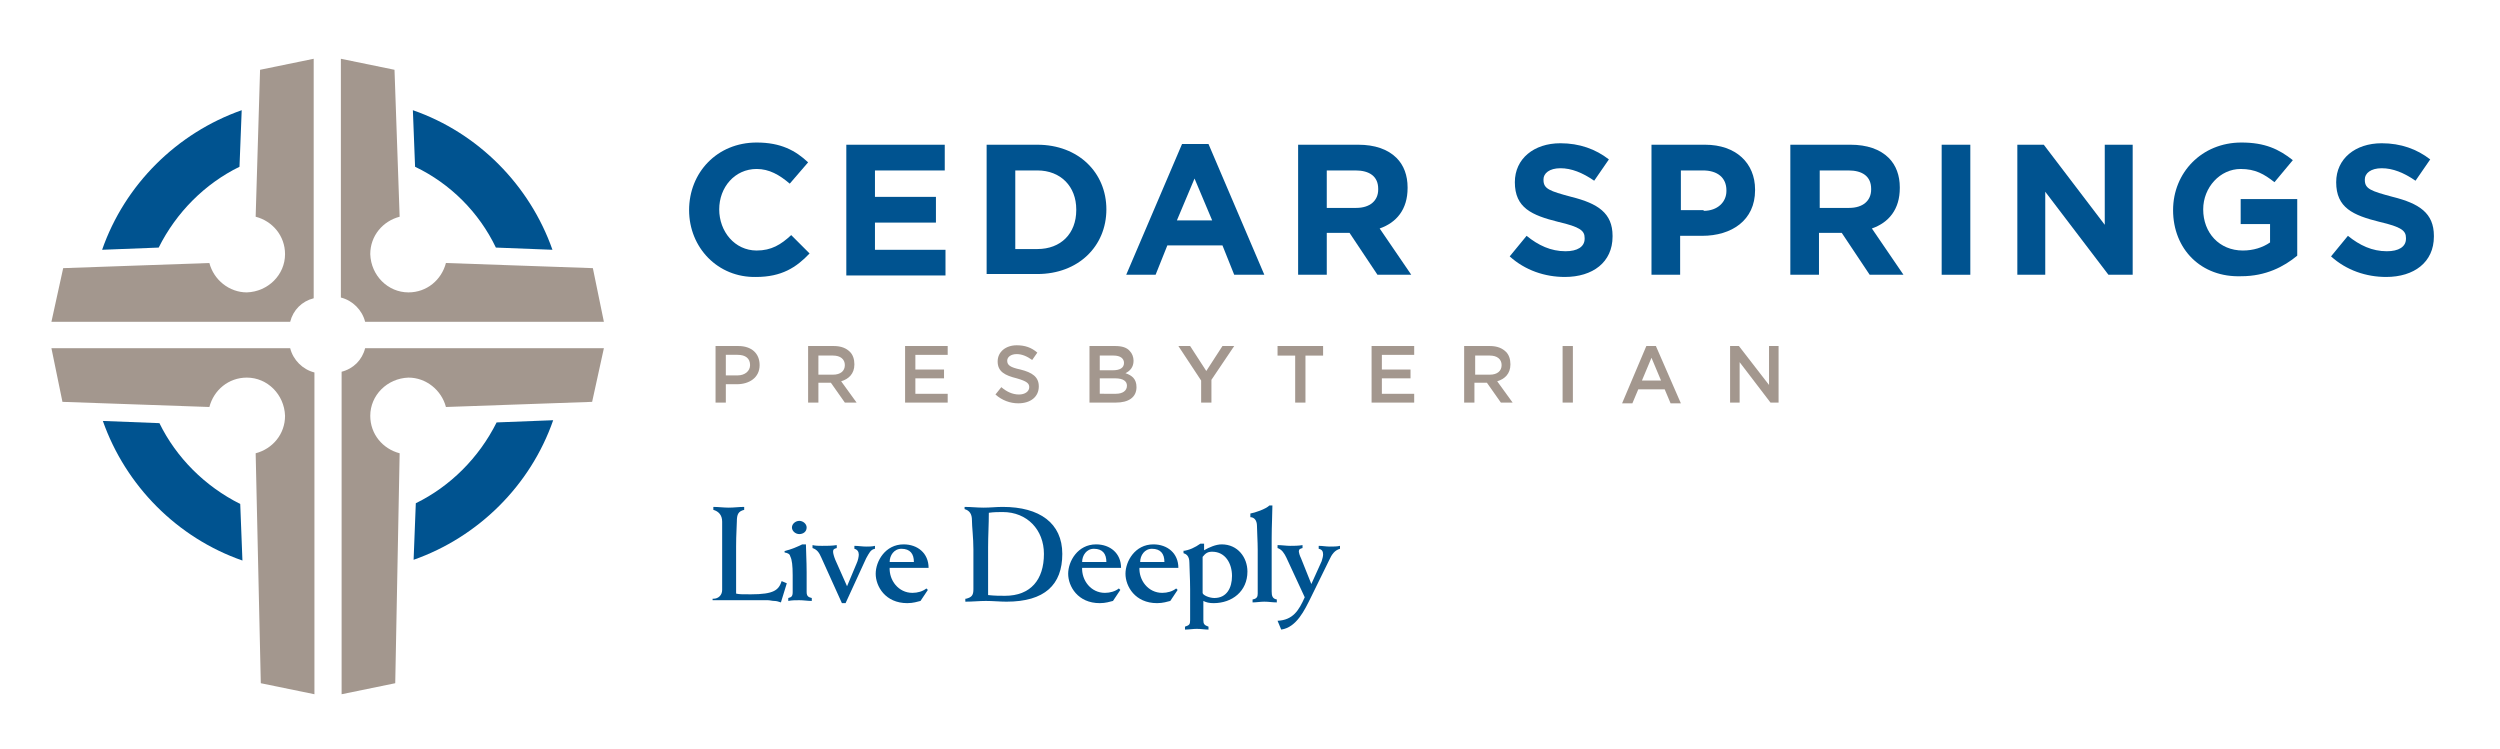 <?xml version="1.0" encoding="utf-8"?>
<!-- Generator: Adobe Illustrator 25.2.3, SVG Export Plug-In . SVG Version: 6.00 Build 0)  -->
<svg version="1.1" id="Layer_1" xmlns="http://www.w3.org/2000/svg" xmlns:xlink="http://www.w3.org/1999/xlink" x="0px" y="0px"
	 viewBox="0 0 340.3 101.9" style="enable-background:new 0 0 340.3 101.9;" xml:space="preserve">
<style type="text/css">
	.st0{fill:#005390;}
	.st1{fill:#A3978E;}
</style>
<g>
	<g>
		<path class="st0" d="M67.5,33.7l7.7,0.3c-3.1-8.8-10.1-15.9-19-19l0.3,7.7C61.3,25,65.2,28.9,67.5,33.7z"/>
		<path class="st0" d="M32.6,22.7l0.3-7.7c-8.8,3.1-15.9,10.1-19,19l7.7-0.3C24,28.9,27.9,25,32.6,22.7z"/>
		<path class="st0" d="M21.7,57.6L14,57.3c3.1,8.8,10.1,15.9,19,19l-0.3-7.7C27.9,66.2,24,62.3,21.7,57.6z"/>
		<path class="st0" d="M56.6,68.5l-0.3,7.7c8.8-3.1,15.9-10.1,19-19l-7.7,0.3C65.2,62.3,61.3,66.2,56.6,68.5z"/>
	</g>
	<g>
		<path class="st1" d="M34.8,29.5c2.3,0.6,4,2.6,4,5.1c0,0,0,0,0,0c0,2.8-2.3,5.1-5.2,5.2c0,0,0,0,0,0c-2.4,0-4.5-1.7-5.1-4
			L8.6,36.5L7,43.8h32.5c0.4-1.6,1.6-2.8,3.2-3.2V8l-7.3,1.5L34.8,29.5z"/>
		<path class="st1" d="M49.7,43.8h32.5l-1.5-7.3l-20-0.7c-0.6,2.3-2.6,4-5.1,4c0,0,0,0,0,0c-2.8,0-5.1-2.3-5.2-5.2c0,0,0,0,0,0
			c0-2.5,1.7-4.5,4-5.1l-0.7-20L46.4,8v32.5C48,40.9,49.3,42.2,49.7,43.8z"/>
		<path class="st1" d="M54.4,61.7c-2.3-0.6-4-2.6-4-5.1c0,0,0,0,0,0c0-2.8,2.3-5.1,5.2-5.2c0,0,0,0,0,0c2.4,0,4.5,1.7,5.1,4
			l19.9-0.7l1.6-7.3H49.7c-0.4,1.6-1.6,2.8-3.2,3.2v43.9l7.3-1.5L54.4,61.7z"/>
		<path class="st1" d="M39.5,47.4H7l1.5,7.3l20,0.7c0.6-2.3,2.6-4,5.1-4c0,0,0,0,0,0c2.8,0,5.1,2.3,5.2,5.2c0,0,0,0,0,0
			c0,2.5-1.7,4.5-4,5.1L35.5,93l7.3,1.5V50.7C41.2,50.3,39.9,49,39.5,47.4z"/>
	</g>
</g>
<g>
	<path class="st1" d="M97.5,47.1h3c1.8,0,2.9,1,2.9,2.6v0c0,1.7-1.4,2.6-3.1,2.6h-1.5v2.5h-1.4V47.1z M100.4,51.1
		c1,0,1.7-0.6,1.7-1.4v0c0-0.9-0.6-1.4-1.7-1.4h-1.6v2.8H100.4z"/>
	<path class="st1" d="M110.1,47.1h3.4c1,0,1.7,0.3,2.2,0.8c0.4,0.4,0.6,1,0.6,1.7v0c0,1.3-0.8,2-1.8,2.3l2.1,2.9H115l-1.9-2.7h0
		h-1.7v2.7h-1.4V47.1z M113.4,51c1,0,1.6-0.5,1.6-1.3v0c0-0.8-0.6-1.3-1.6-1.3h-2V51H113.4z"/>
	<path class="st1" d="M123.3,47.1h5.7v1.2h-4.4v2h3.9v1.2h-3.9v2.1h4.4v1.2h-5.8V47.1z"/>
	<path class="st1" d="M135.5,53.7l0.8-1c0.7,0.6,1.5,1,2.4,1c0.8,0,1.4-0.4,1.4-1v0c0-0.5-0.3-0.8-1.7-1.2c-1.6-0.4-2.6-0.9-2.6-2.3
		v0c0-1.3,1.1-2.2,2.6-2.2c1.1,0,2,0.3,2.8,1l-0.7,1c-0.7-0.5-1.4-0.8-2.1-0.8c-0.8,0-1.3,0.4-1.3,0.9v0c0,0.6,0.4,0.9,1.8,1.2
		c1.6,0.4,2.5,1,2.5,2.3v0c0,1.4-1.1,2.3-2.8,2.3C137.5,54.9,136.4,54.5,135.5,53.7z"/>
	<path class="st1" d="M148.3,47.1h3.5c0.9,0,1.6,0.2,2,0.7c0.3,0.3,0.5,0.8,0.5,1.3v0c0,0.9-0.5,1.4-1.1,1.7
		c0.9,0.3,1.5,0.8,1.5,1.9v0c0,1.4-1.1,2.1-2.8,2.1h-3.6V47.1z M151.5,50.4c0.9,0,1.5-0.3,1.5-1v0c0-0.6-0.5-1-1.4-1h-1.9v2H151.5z
		 M151.9,53.6c0.9,0,1.5-0.4,1.5-1.1v0c0-0.6-0.5-1-1.6-1h-2.1v2.1H151.9z"/>
	<path class="st1" d="M163.5,51.8l-3.1-4.7h1.6l2.2,3.4l2.2-3.4h1.6l-3.1,4.6v3.1h-1.4V51.8z"/>
	<path class="st1" d="M176.3,48.4h-2.4v-1.3h6.2v1.3h-2.4v6.4h-1.4V48.4z"/>
	<path class="st1" d="M186.8,47.1h5.7v1.2h-4.4v2h3.9v1.2h-3.9v2.1h4.4v1.2h-5.8V47.1z"/>
	<path class="st1" d="M199.4,47.1h3.4c1,0,1.7,0.3,2.2,0.8c0.4,0.4,0.6,1,0.6,1.7v0c0,1.3-0.8,2-1.8,2.3l2.1,2.9h-1.6l-1.9-2.7h0
		h-1.7v2.7h-1.4V47.1z M202.8,51c1,0,1.6-0.5,1.6-1.3v0c0-0.8-0.6-1.3-1.6-1.3h-2V51H202.8z"/>
	<path class="st1" d="M212.7,47.1h1.4v7.7h-1.4V47.1z"/>
	<path class="st1" d="M224.1,47.1h1.3l3.4,7.8h-1.4l-0.8-1.9h-3.6l-0.8,1.9h-1.4L224.1,47.1z M226.1,51.8l-1.3-3.1l-1.3,3.1H226.1z"
		/>
	<path class="st1" d="M235.4,47.1h1.3l4.1,5.3v-5.3h1.3v7.7H241l-4.2-5.5v5.5h-1.3V47.1z"/>
</g>
<g>
	<path class="st0" d="M93.8,28.6L93.8,28.6c0-5.1,3.8-9.2,9.2-9.2c3.3,0,5.3,1.1,7,2.7l-2.5,2.9c-1.4-1.2-2.8-2-4.5-2
		c-3,0-5.1,2.5-5.1,5.5v0c0,3,2.1,5.6,5.1,5.6c2,0,3.3-0.8,4.7-2.1l2.5,2.5c-1.8,1.9-3.8,3.2-7.3,3.2C97.7,37.8,93.8,33.7,93.8,28.6
		z"/>
	<path class="st0" d="M115.3,19.7h13.3v3.5h-9.5v3.6h8.3v3.5h-8.3V34h9.6v3.5h-13.5V19.7z"/>
	<path class="st0" d="M134.3,19.7h6.9c5.6,0,9.4,3.8,9.4,8.8v0c0,5-3.8,8.8-9.4,8.8h-6.9V19.7z M141.2,33.9c3.2,0,5.3-2.1,5.3-5.3
		v-0.1c0-3.1-2.1-5.3-5.3-5.3h-3v10.7H141.2z"/>
	<path class="st0" d="M160.9,19.6h3.6l7.6,17.8H168l-1.6-4h-7.5l-1.6,4h-4L160.9,19.6z M165,30l-2.4-5.7l-2.4,5.7H165z"/>
	<path class="st0" d="M176.8,19.7h8.1c2.2,0,4,0.6,5.2,1.8c1,1,1.5,2.4,1.5,4v0.1c0,2.9-1.5,4.7-3.8,5.5l4.3,6.3h-4.6l-3.8-5.7h-0.1
		h-3v5.7h-3.9V19.7z M184.6,28.3c1.9,0,3-1,3-2.5v-0.1c0-1.7-1.2-2.5-3.1-2.5h-3.9v5.1H184.6z"/>
	<path class="st0" d="M205.5,34.9l2.3-2.8c1.6,1.3,3.3,2.1,5.3,2.1c1.6,0,2.6-0.6,2.6-1.7v-0.1c0-1-0.6-1.5-3.6-2.2
		c-3.6-0.9-5.9-1.9-5.9-5.4v0c0-3.2,2.6-5.3,6.2-5.3c2.6,0,4.8,0.8,6.6,2.2l-2,2.9c-1.6-1.1-3.1-1.7-4.6-1.7c-1.5,0-2.3,0.7-2.3,1.5
		v0.1c0,1.2,0.8,1.5,3.8,2.3c3.6,0.9,5.6,2.2,5.6,5.3v0.1c0,3.5-2.7,5.5-6.5,5.5C210.3,37.7,207.6,36.8,205.5,34.9z"/>
	<path class="st0" d="M224.9,19.7h7.2c4.2,0,6.8,2.5,6.8,6.1v0.1c0,4.1-3.2,6.2-7.2,6.2h-3v5.3h-3.9V19.7z M231.9,28.7
		c1.9,0,3.1-1.2,3.1-2.7v-0.1c0-1.7-1.2-2.7-3.2-2.7h-3v5.4H231.9z"/>
	<path class="st0" d="M243.8,19.7h8.1c2.2,0,4,0.6,5.2,1.8c1,1,1.5,2.4,1.5,4v0.1c0,2.9-1.5,4.7-3.8,5.5l4.3,6.3h-4.6l-3.8-5.7h-0.1
		h-3v5.7h-3.9V19.7z M251.7,28.3c1.9,0,3-1,3-2.5v-0.1c0-1.7-1.2-2.5-3.1-2.5h-3.9v5.1H251.7z"/>
	<path class="st0" d="M264.3,19.7h3.9v17.7h-3.9V19.7z"/>
	<path class="st0" d="M274.6,19.7h3.6l8.3,10.9V19.7h3.8v17.7H287l-8.6-11.3v11.3h-3.8V19.7z"/>
	<path class="st0" d="M295.8,28.6L295.8,28.6c0-5.1,3.9-9.2,9.3-9.2c3.2,0,5.1,0.9,7,2.4l-2.5,3c-1.4-1.1-2.6-1.8-4.6-1.8
		c-2.8,0-5.1,2.5-5.1,5.5v0c0,3.2,2.2,5.6,5.4,5.6c1.4,0,2.7-0.4,3.7-1.1v-2.5H305v-3.4h7.7v7.7c-1.8,1.5-4.3,2.8-7.6,2.8
		C299.6,37.8,295.8,33.9,295.8,28.6z"/>
	<path class="st0" d="M317.3,34.9l2.3-2.8c1.6,1.3,3.3,2.1,5.3,2.1c1.6,0,2.6-0.6,2.6-1.7v-0.1c0-1-0.6-1.5-3.6-2.2
		c-3.6-0.9-5.9-1.9-5.9-5.4v0c0-3.2,2.6-5.3,6.2-5.3c2.6,0,4.8,0.8,6.6,2.2l-2,2.9c-1.6-1.1-3.1-1.7-4.6-1.7c-1.5,0-2.3,0.7-2.3,1.5
		v0.1c0,1.2,0.8,1.5,3.8,2.3c3.6,0.9,5.6,2.2,5.6,5.3v0.1c0,3.5-2.7,5.5-6.5,5.5C322.1,37.7,319.4,36.8,317.3,34.9z"/>
</g>
<g>
	<path class="st0" d="M97.1,81.5c0.7,0,1.2-0.5,1.2-1.2V71c0-0.9-0.5-1.4-1.2-1.6V69c0.7,0,1.4,0.1,2.1,0.1c0.7,0,1.4-0.1,2.1-0.1
		v0.4c-0.8,0.2-1,0.6-1,1.6c0,0.6-0.1,1.7-0.1,3.4v6.4c0.4,0.1,0.8,0.1,2,0.1c3.2,0,3.8-0.6,4.2-1.8l0.7,0.3l-0.8,2.6
		c-0.3-0.1-0.6-0.2-0.9-0.2c-0.3,0-0.6-0.1-0.9-0.1h-6.1c-0.2,0-0.5,0-0.7,0c-0.2,0-0.5,0-0.7,0V81.5z"/>
	<path class="st0" d="M109.7,74c0,0.8,0.1,2.4,0.1,3.9v2.7c0,0.6,0.3,0.7,0.7,0.8v0.4c-0.6,0-1.1-0.1-1.7-0.1c-0.5,0-1,0-1.5,0.1
		v-0.4c0.4-0.1,0.6-0.2,0.6-0.8v-2.3c0-1.3-0.1-2.1-0.3-2.5c-0.1-0.4-0.3-0.5-0.8-0.6V75c0.9-0.2,1.8-0.6,2.4-0.9H109.7z
		 M108.8,70.9c0.5,0,1,0.4,1,0.9c0,0.6-0.5,0.9-1,0.9s-1-0.4-1-0.9C107.8,71.3,108.3,70.9,108.8,70.9z"/>
	<path class="st0" d="M114.6,82.1l-2.8-6.2c-0.3-0.7-0.6-1.1-1.2-1.3v-0.4c0.4,0.1,0.9,0.1,1.3,0.1c0.7,0,1.3,0,2-0.1v0.4
		c-0.4,0.1-0.5,0.2-0.5,0.5c0,0.2,0.1,0.6,0.3,1.1l1.6,3.6l1.3-3.1c0.2-0.4,0.3-1,0.3-1.2c0-0.4-0.2-0.7-0.6-0.8v-0.4
		c0.5,0,1.1,0.1,1.6,0.1c0.4,0,0.8,0,1.2-0.1v0.4c-0.6,0.1-0.8,0.6-1.2,1.3l-2.8,6.1H114.6z"/>
	<path class="st0" d="M121.1,77.2c-0.1,1.8,1.2,3.5,3.1,3.5c0.7,0,1.4-0.2,1.9-0.6l0.2,0.2l-1,1.5c-0.4,0.1-1,0.3-1.8,0.3
		c-3,0-4.3-2.3-4.3-4s1.3-4,3.8-4c1.9,0,3.4,1.2,3.4,3.2H121.1z M124.4,76.5c0-1.1-0.5-1.8-1.7-1.8c-1,0-1.6,0.9-1.6,1.8H124.4z"/>
	<path class="st0" d="M131.5,81.5c0.8-0.2,1-0.5,1-1.3v-5.4c0-1.6-0.2-3.1-0.2-4c0-0.8-0.3-1.3-1-1.5V69c0.9,0,1.7,0.1,2.6,0.1
		c0.9,0,1.7-0.1,2.6-0.1c5,0,8.1,2.2,8.1,6.4c0,4.2-2.4,6.5-7.6,6.5c-0.9,0-1.8-0.1-2.8-0.1c-0.9,0-1.8,0.1-2.8,0.1V81.5z M134.5,81
		c0.9,0.1,1.6,0.1,2.3,0.1c3.5,0,5.3-2.2,5.3-5.7c0-3.3-2.3-5.7-5.6-5.7c-0.6,0-1.2,0-1.9,0.1c0,1.6-0.1,3.1-0.1,4.7V81z"/>
	<path class="st0" d="M147.3,77.2c-0.1,1.8,1.2,3.5,3.1,3.5c0.7,0,1.4-0.2,1.9-0.6l0.2,0.2l-1,1.5c-0.4,0.1-1,0.3-1.8,0.3
		c-3,0-4.3-2.3-4.3-4s1.3-4,3.8-4c1.9,0,3.4,1.2,3.4,3.2H147.3z M150.6,76.5c0-1.1-0.5-1.8-1.7-1.8c-1,0-1.6,0.9-1.6,1.8H150.6z"/>
	<path class="st0" d="M155.1,77.2c-0.1,1.8,1.2,3.5,3.1,3.5c0.7,0,1.4-0.2,1.9-0.6l0.2,0.2l-1,1.5c-0.4,0.1-1,0.3-1.8,0.3
		c-3,0-4.3-2.3-4.3-4s1.3-4,3.8-4c1.9,0,3.4,1.2,3.4,3.2H155.1z M158.5,76.5c0-1.1-0.5-1.8-1.7-1.8c-1,0-1.6,0.9-1.6,1.8H158.5z"/>
	<path class="st0" d="M161,75c0.9-0.1,1.7-0.5,2.4-1h0.5c0,0.3,0,0.6,0,0.9c0.7-0.4,1.6-0.8,2.4-0.8c2.2,0,3.5,1.8,3.5,3.7
		c0,2.7-2.1,4.3-4.6,4.3c-0.6,0-1-0.1-1.4-0.3v2.6c0,0.5,0.1,0.7,0.7,0.9v0.4c-0.5,0-1-0.1-1.6-0.1c-0.5,0-1.1,0.1-1.6,0.1v-0.4
		c0.6-0.2,0.7-0.3,0.7-0.9v-4.2c0-1.5-0.1-2.8-0.1-3.6c0-1-0.5-1.2-0.8-1.3V75z M163.7,80.7c0,0.3,0.9,0.7,1.6,0.7
		c1.7,0,2.4-1.4,2.4-3c0-1.7-0.9-3.3-2.7-3.3c-0.6,0-0.9,0.2-1.3,0.7L163.7,80.7z"/>
	<path class="st0" d="M170.2,69.9c0.6-0.1,2.1-0.6,2.6-1.1h0.4c0,1-0.1,2.8-0.1,4.5v7.2c0,0.6,0.1,1,0.7,1.1v0.4
		c-0.6,0-1.1-0.1-1.7-0.1c-0.5,0-1.1,0.1-1.6,0.1v-0.4c0.6-0.1,0.7-0.4,0.7-0.8v-6c0-1.1-0.1-2.5-0.1-3.2c0-0.8-0.4-1.2-0.9-1.2
		V69.9z"/>
	<path class="st0" d="M173.9,84.5c2.1-0.1,2.9-1.4,3.7-3.2l-2.5-5.4c-0.3-0.6-0.6-1.1-1.2-1.3v-0.4c0.6,0,1.2,0.1,1.7,0.1
		s1.1,0,1.7-0.1v0.4c-0.3,0.1-0.5,0.1-0.5,0.5c0,0.1,0.1,0.5,0.3,0.9l1.4,3.5l1.4-3.1c0.1-0.3,0.2-0.7,0.2-0.9
		c0-0.4-0.1-0.7-0.6-0.8v-0.4c0.5,0,1,0.1,1.5,0.1s1,0,1.4-0.1v0.4c-0.7,0.2-1.1,0.7-1.5,1.6l-2.5,5.1c-0.8,1.6-1.9,4-4,4.3
		L173.9,84.5z"/>
</g>
</svg>
